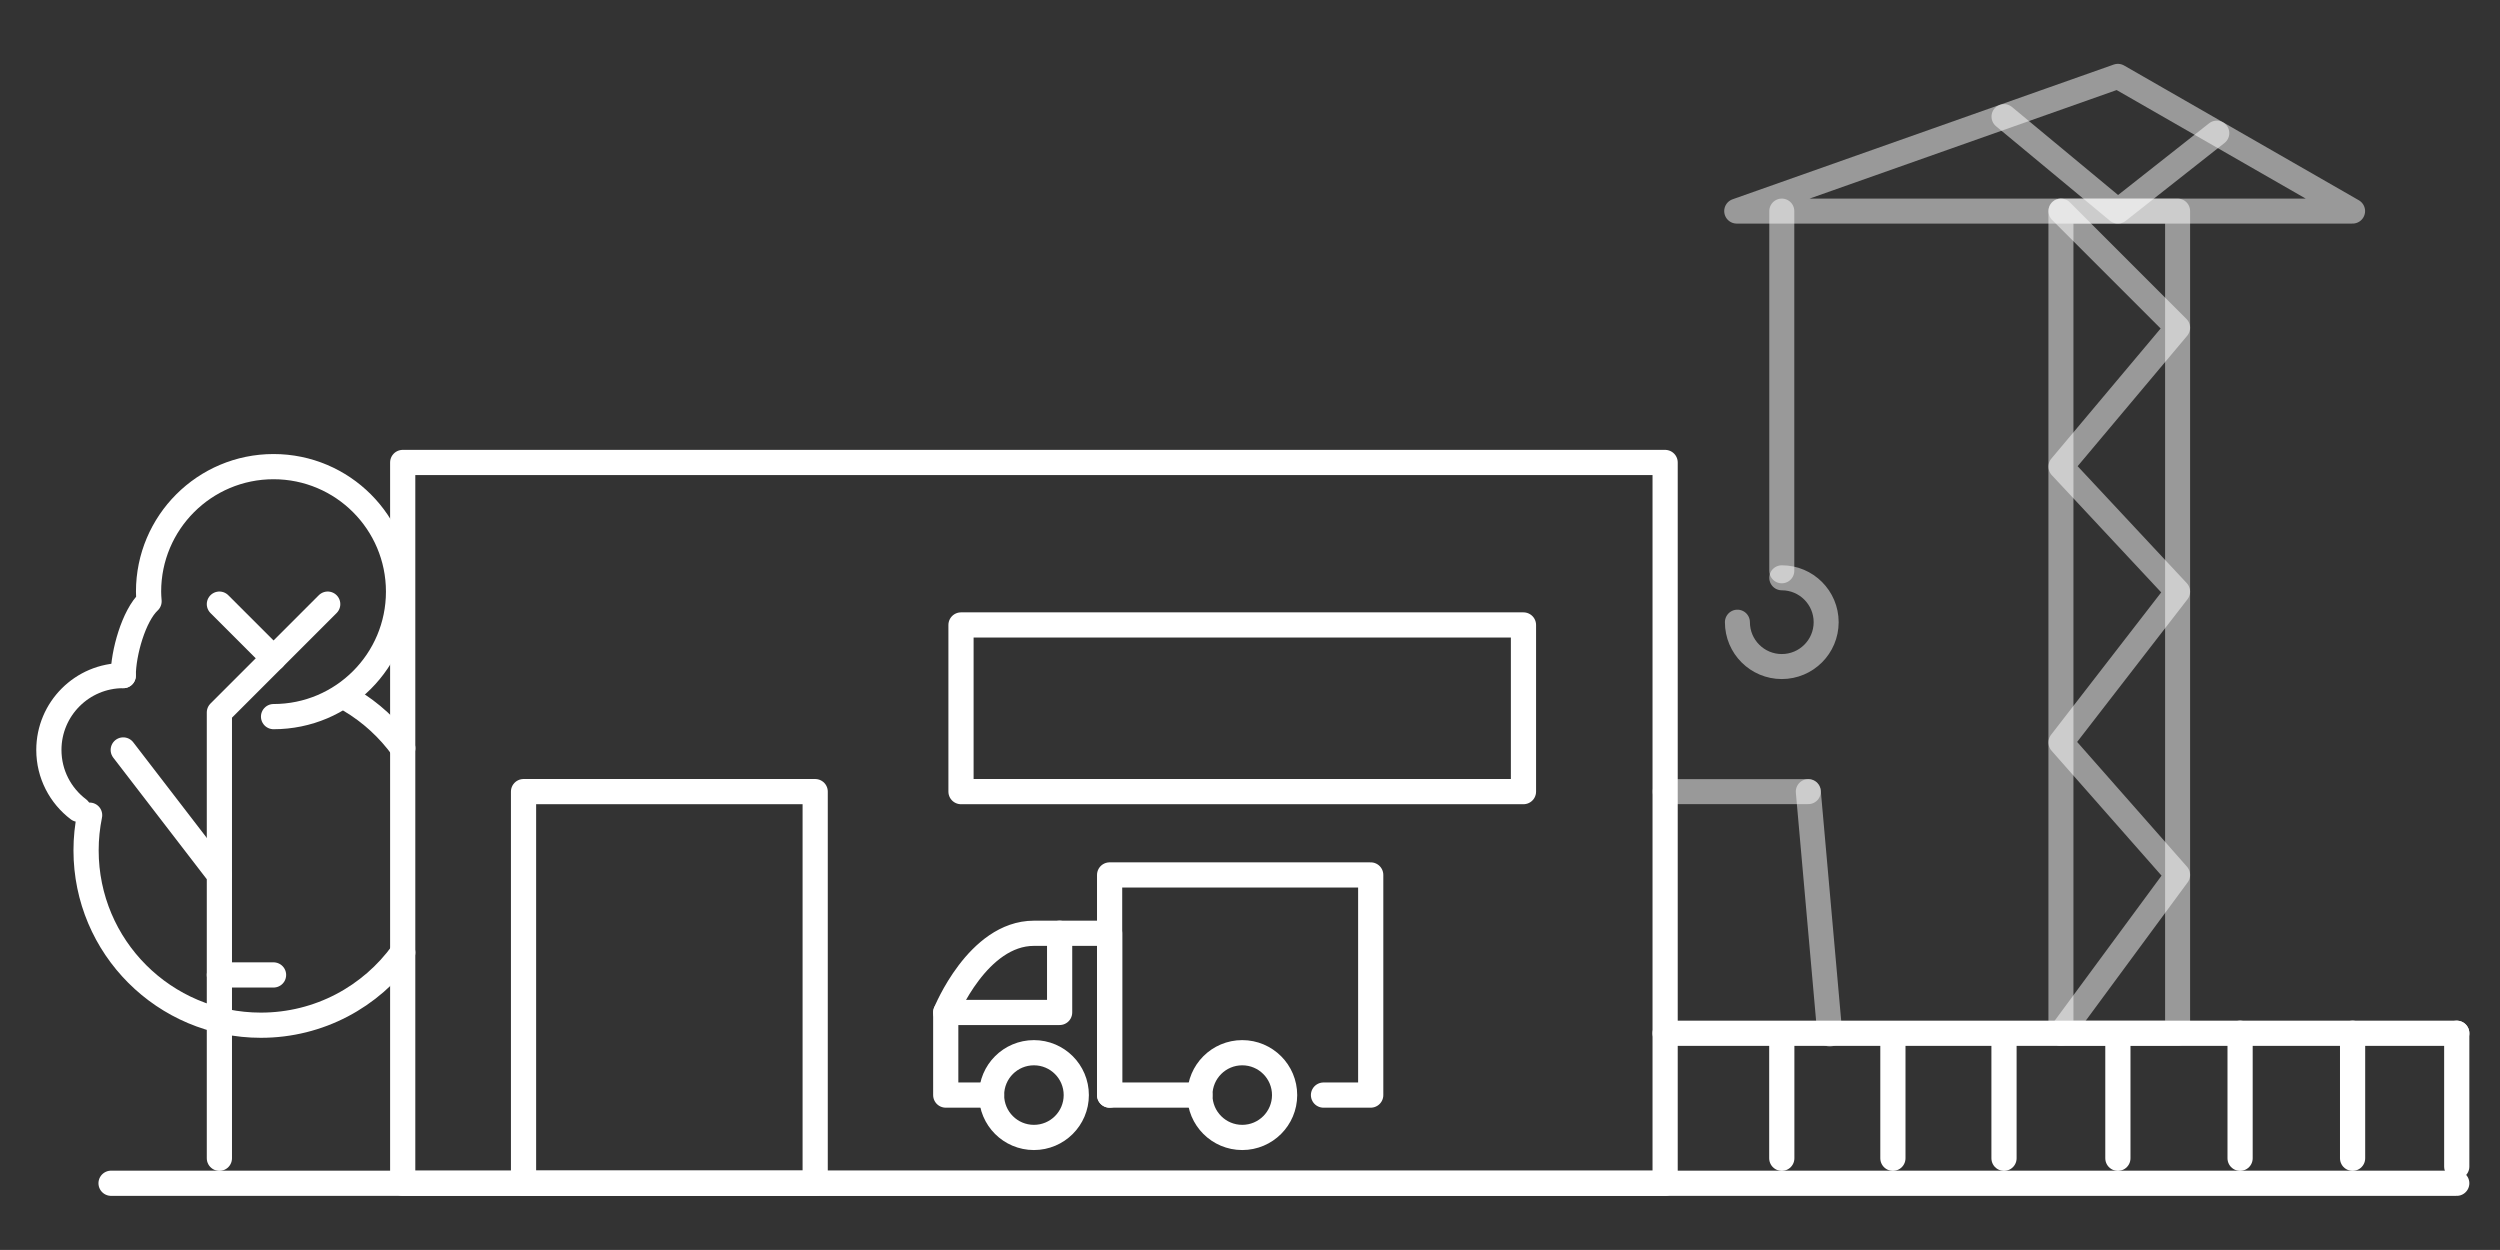 <?xml version="1.0" encoding="UTF-8"?> <!-- Generator: Adobe Illustrator 16.0.4, SVG Export Plug-In . SVG Version: 6.00 Build 0) --> <svg xmlns="http://www.w3.org/2000/svg" xmlns:xlink="http://www.w3.org/1999/xlink" id="Layer_1" x="0px" y="0px" width="300.019px" height="150px" viewBox="0 0 300.019 150" xml:space="preserve"><rect x="0" y="0" width="300.019" height="150" fill="#333333" stroke="none"/> <rect x="48.328" y="55.5" fill="none" stroke="#FFFFFF" stroke-width="3.024" stroke-linecap="round" stroke-linejoin="round" stroke-miterlimit="10" width="151.5" height="86.5"></rect> <line fill="none" stroke="#FFFFFF" stroke-width="3.024" stroke-linecap="round" stroke-linejoin="round" stroke-miterlimit="10" x1="13.328" y1="142" x2="294.828" y2="142"></line> <line fill="none" stroke="#FFFFFF" stroke-width="3.024" stroke-linecap="round" stroke-linejoin="round" stroke-miterlimit="10" x1="199.828" y1="124" x2="294.828" y2="124"></line> <rect x="62.828" y="95" fill="none" stroke="#FFFFFF" stroke-width="3.024" stroke-linecap="round" stroke-linejoin="round" stroke-miterlimit="10" width="35" height="47"></rect> <rect x="115.328" y="75" fill="none" stroke="#FFFFFF" stroke-width="3.024" stroke-linecap="round" stroke-linejoin="round" stroke-miterlimit="10" width="67.5" height="20"></rect> <line fill="none" stroke="#FFFFFF" stroke-width="3.024" stroke-linecap="round" stroke-linejoin="round" stroke-miterlimit="10" x1="213.828" y1="124.837" x2="213.828" y2="139"></line> <line fill="none" stroke="#FFFFFF" stroke-width="3.024" stroke-linecap="round" stroke-linejoin="round" stroke-miterlimit="10" x1="227.162" y1="124.837" x2="227.162" y2="139"></line> <line fill="none" stroke="#FFFFFF" stroke-width="3.024" stroke-linecap="round" stroke-linejoin="round" stroke-miterlimit="10" x1="240.496" y1="124.837" x2="240.496" y2="139"></line> <line fill="none" stroke="#FFFFFF" stroke-width="3.024" stroke-linecap="round" stroke-linejoin="round" stroke-miterlimit="10" x1="254.162" y1="124.837" x2="254.162" y2="139"></line> <line fill="none" stroke="#FFFFFF" stroke-width="3.024" stroke-linecap="round" stroke-linejoin="round" stroke-miterlimit="10" x1="268.828" y1="124" x2="268.828" y2="139"></line> <line fill="none" stroke="#FFFFFF" stroke-width="3.024" stroke-linecap="round" stroke-linejoin="round" stroke-miterlimit="10" x1="282.328" y1="124" x2="282.328" y2="139"></line> <line fill="none" stroke="#FFFFFF" stroke-width="3.024" stroke-linecap="round" stroke-linejoin="round" stroke-miterlimit="10" x1="294.828" y1="124" x2="294.828" y2="140"></line> <polyline fill="none" stroke="#FFFFFF" stroke-width="3.024" stroke-linecap="round" stroke-linejoin="round" stroke-miterlimit="10" points=" 14.79,90 26.328,105 26.328,139 "></polyline> <polyline fill="none" stroke="#FFFFFF" stroke-width="3.024" stroke-linecap="round" stroke-linejoin="round" stroke-miterlimit="10" points=" 26.328,105 26.328,85.5 39.328,72.5 "></polyline> <line fill="none" stroke="#FFFFFF" stroke-width="3.024" stroke-linecap="round" stroke-linejoin="round" stroke-miterlimit="10" x1="32.828" y1="79" x2="26.328" y2="72.5"></line> <line fill="none" stroke="#FFFFFF" stroke-width="3.024" stroke-linecap="round" stroke-linejoin="round" stroke-miterlimit="10" x1="26.328" y1="117" x2="32.828" y2="117"></line> <rect x="-256.005" y="55.5" fill="none" stroke="#FFFFFF" stroke-width="3" stroke-linecap="round" stroke-linejoin="round" stroke-miterlimit="10" width="151.5" height="85.5"></rect> <line fill="none" stroke="#FFFFFF" stroke-width="3.024" stroke-linecap="round" stroke-linejoin="round" stroke-miterlimit="10" x1="-291.005" y1="141" x2="-9.505" y2="141"></line> <line fill="none" stroke="#FFFFFF" stroke-width="3.024" stroke-linecap="round" stroke-linejoin="round" stroke-miterlimit="10" x1="-104.505" y1="124" x2="-9.505" y2="124"></line> <rect x="-241.505" y="95" fill="none" stroke="#FFFFFF" stroke-width="3.024" stroke-linecap="round" stroke-linejoin="round" stroke-miterlimit="10" width="35" height="46"></rect> <rect x="-189.005" y="75" fill="none" stroke="#FFFFFF" stroke-width="3" stroke-linecap="round" stroke-linejoin="round" stroke-miterlimit="10" width="67.5" height="20"></rect> <line opacity="0.5" fill="none" stroke="#FFFFFF" stroke-width="3" stroke-linecap="round" stroke-linejoin="round" stroke-miterlimit="10" x1="-90.505" y1="131" x2="-90.505" y2="139"></line> <line fill="none" stroke="#FFFFFF" stroke-width="3" stroke-linecap="round" stroke-linejoin="round" stroke-miterlimit="10" x1="-74.631" y1="124.137" x2="-77.38" y2="139.864"></line> <line fill="none" stroke="#FFFFFF" stroke-width="3" stroke-linecap="round" stroke-linejoin="round" stroke-miterlimit="10" x1="-65.824" y1="124.837" x2="-59.187" y2="139.164"></line> <line fill="none" stroke="#FFFFFF" stroke-width="3" stroke-linecap="round" stroke-linejoin="round" stroke-miterlimit="10" x1="-50.1" y1="124.086" x2="-47.91" y2="138.914"></line> <line fill="none" stroke="#FFFFFF" stroke-width="3" stroke-linecap="round" stroke-linejoin="round" stroke-miterlimit="10" x1="-35.505" y1="124" x2="-35.505" y2="139"></line> <line fill="none" stroke="#FFFFFF" stroke-width="3" stroke-linecap="round" stroke-linejoin="round" stroke-miterlimit="10" x1="-22.005" y1="124" x2="-22.005" y2="139"></line> <line fill="none" stroke="#FFFFFF" stroke-width="3" stroke-linecap="round" stroke-linejoin="round" stroke-miterlimit="10" x1="-9.505" y1="124" x2="-9.505" y2="139"></line> <polyline opacity="0.5" fill="none" stroke="#FFFFFF" stroke-width="3" stroke-linecap="round" stroke-linejoin="round" stroke-miterlimit="10" points=" -187.005,55.5 -180.255,65 -168.505,65 -164.505,75 "></polyline> <polyline opacity="0.5" fill="none" stroke="#FFFFFF" stroke-width="3" stroke-linecap="round" stroke-linejoin="round" stroke-miterlimit="10" points=" -147.171,95 -138.005,117 -127.505,117 -117.505,139 "></polyline> <polyline opacity="0.5" fill="none" stroke="#FFFFFF" stroke-width="3" stroke-linecap="round" stroke-linejoin="round" stroke-miterlimit="10" points=" -293.005,85.5 -278.005,105 -278.005,138 "></polyline> <polyline opacity="0.5" fill="none" stroke="#FFFFFF" stroke-width="3" stroke-linecap="round" stroke-linejoin="round" stroke-miterlimit="10" points=" -278.005,105 -278.005,85.5 -265.005,72.5 "></polyline> <line opacity="0.5" fill="none" stroke="#FFFFFF" stroke-width="3" stroke-linecap="round" stroke-linejoin="round" stroke-miterlimit="10" x1="-271.505" y1="79" x2="-278.005" y2="72.5"></line> <line opacity="0.5" fill="none" stroke="#FFFFFF" stroke-width="3" stroke-linecap="round" stroke-linejoin="round" stroke-miterlimit="10" x1="-278.005" y1="117" x2="-271.505" y2="117"></line> <path fill="none" stroke="#FFFFFF" stroke-width="3.024" stroke-linecap="round" stroke-linejoin="round" stroke-miterlimit="10" d=" M14.79,81.075c-4.929,0-8.925,3.996-8.925,8.925c0,2.91,1.393,5.494,3.547,7.123"></path> <path fill="none" stroke="#FFFFFF" stroke-width="3.024" stroke-linecap="round" stroke-linejoin="round" stroke-miterlimit="10" d=" M32.828,86c8.285,0,15-6.715,15-15c0-8.284-6.715-15-15-15c-8.283,0-15,6.716-15,15c0,0.392,0.029,0.777,0.059,1.162 c-1.835,1.707-3.097,6.209-3.097,8.914"></path> <path fill="none" stroke="#FFFFFF" stroke-width="3.024" stroke-linecap="round" stroke-linejoin="round" stroke-miterlimit="10" d=" M48.335,89.796c-1.68-2.33-3.828-4.302-6.305-5.778"></path> <path fill="none" stroke="#FFFFFF" stroke-width="3.024" stroke-linecap="round" stroke-linejoin="round" stroke-miterlimit="10" d=" M10.755,97.826c-0.279,1.365-0.426,2.779-0.426,4.228c0,11.586,9.393,20.979,20.979,20.979c7.009,0,13.215-3.437,17.023-8.716"></path> <circle fill="none" stroke="#FFFFFF" stroke-width="3.024" stroke-linecap="round" stroke-linejoin="round" stroke-miterlimit="10" cx="124.078" cy="131.418" r="5.084"></circle> <circle fill="none" stroke="#FFFFFF" stroke-width="3.024" stroke-linecap="round" stroke-linejoin="round" stroke-miterlimit="10" cx="149.078" cy="131.418" r="5.084"></circle> <path fill="none" stroke="#FFFFFF" stroke-width="3.024" stroke-linecap="round" stroke-linejoin="round" stroke-miterlimit="10" d=" M118.994,131.418h-5.498V121.5c0,0,3.832-9.5,10.582-9.5h9.084v19.418"></path> <polyline fill="none" stroke="#FFFFFF" stroke-width="3.024" stroke-linecap="round" stroke-linejoin="round" stroke-miterlimit="10" points=" 158.829,131.418 164.496,131.418 164.496,105 133.162,105 133.162,131.418 143.994,131.418 "></polyline> <polyline fill="none" stroke="#FFFFFF" stroke-width="3.024" stroke-linecap="round" stroke-linejoin="round" stroke-miterlimit="10" points=" 113.496,121.5 127.163,121.5 127.163,112 "></polyline> <line opacity="0.5" fill="none" stroke="#FFFFFF" stroke-width="3" stroke-linecap="round" stroke-linejoin="round" stroke-miterlimit="10" x1="217.011" y1="95" x2="219.593" y2="124.086"></line> <line opacity="0.5" fill="none" stroke="#FFFFFF" stroke-width="3" stroke-linecap="round" stroke-linejoin="round" stroke-miterlimit="10" x1="217.011" y1="95" x2="199.828" y2="95"></line> <rect x="354.828" y="55.5" fill="none" stroke="#FFFFFF" stroke-width="3" stroke-linecap="round" stroke-linejoin="round" stroke-miterlimit="10" width="151.5" height="85.5"></rect> <line fill="none" stroke="#FFFFFF" stroke-width="3" stroke-linecap="round" stroke-linejoin="round" stroke-miterlimit="10" x1="319.828" y1="141" x2="601.328" y2="141"></line> <line fill="none" stroke="#FFFFFF" stroke-width="3" stroke-linecap="round" stroke-linejoin="round" stroke-miterlimit="10" x1="506.328" y1="124" x2="520.328" y2="124"></line> <polyline fill="none" stroke="#FFFFFF" stroke-width="3" stroke-linecap="round" stroke-linejoin="round" stroke-miterlimit="10" points=" 404.328,105 404.328,95 369.328,95 369.328,140 "></polyline> <rect x="421.828" y="75" fill="none" stroke="#FFFFFF" stroke-width="3" stroke-linecap="round" stroke-linejoin="round" stroke-miterlimit="10" width="67.5" height="20"></rect> <line fill="none" stroke="#FFFFFF" stroke-width="3" stroke-linecap="round" stroke-linejoin="round" stroke-miterlimit="10" x1="588.828" y1="124" x2="588.828" y2="139"></line> <line fill="none" stroke="#FFFFFF" stroke-width="3" stroke-linecap="round" stroke-linejoin="round" stroke-miterlimit="10" x1="576.632" y1="124" x2="576.632" y2="139"></line> <polyline fill="none" stroke="#FFFFFF" stroke-width="3" stroke-linecap="round" stroke-linejoin="round" stroke-miterlimit="10" points=" 601.328,139 601.328,124 571.562,124 "></polyline> <polyline fill="none" stroke="#FFFFFF" stroke-width="3" stroke-linecap="round" stroke-linejoin="round" stroke-miterlimit="10" points=" 321.289,90 332.828,105 332.828,138 "></polyline> <polyline fill="none" stroke="#FFFFFF" stroke-width="3" stroke-linecap="round" stroke-linejoin="round" stroke-miterlimit="10" points=" 332.828,105 332.828,85.5 345.828,72.5 "></polyline> <line fill="none" stroke="#FFFFFF" stroke-width="3" stroke-linecap="round" stroke-linejoin="round" stroke-miterlimit="10" x1="339.328" y1="79" x2="332.828" y2="72.5"></line> <line fill="none" stroke="#FFFFFF" stroke-width="3" stroke-linecap="round" stroke-linejoin="round" stroke-miterlimit="10" x1="332.828" y1="117" x2="339.328" y2="117"></line> <path fill="none" stroke="#FFFFFF" stroke-width="3" stroke-linecap="round" stroke-linejoin="round" stroke-miterlimit="10" d=" M321.289,81.075c-4.928,0-8.924,3.996-8.924,8.925c0,2.91,1.393,5.494,3.547,7.123"></path> <path fill="none" stroke="#FFFFFF" stroke-width="3" stroke-linecap="round" stroke-linejoin="round" stroke-miterlimit="10" d=" M339.328,86c8.285,0,15-6.715,15-15c0-8.284-6.715-15-15-15c-8.283,0-15,6.716-15,15c0,0.392,0.029,0.777,0.059,1.162 c-1.836,1.707-3.098,6.209-3.098,8.914"></path> <path fill="none" stroke="#FFFFFF" stroke-width="3" stroke-linecap="round" stroke-linejoin="round" stroke-miterlimit="10" d=" M354.835,89.796c-1.68-2.33-3.828-4.302-6.305-5.778"></path> <path fill="none" stroke="#FFFFFF" stroke-width="3" stroke-linecap="round" stroke-linejoin="round" stroke-miterlimit="10" d=" M317.255,97.826c-0.279,1.365-0.426,2.779-0.426,4.228c0,11.586,9.393,20.979,20.979,20.979c7.008,0,13.215-3.437,17.023-8.716"></path> <circle fill="none" stroke="#FFFFFF" stroke-width="3" stroke-linecap="round" stroke-linejoin="round" stroke-miterlimit="10" cx="429.914" cy="131.418" r="5.084"></circle> <circle fill="none" stroke="#FFFFFF" stroke-width="3" stroke-linecap="round" stroke-linejoin="round" stroke-miterlimit="10" cx="404.914" cy="131.418" r="5.084"></circle> <path fill="none" stroke="#FFFFFF" stroke-width="3" stroke-linecap="round" stroke-linejoin="round" stroke-miterlimit="10" d=" M434.998,131.418h5.498V121.5c0,0-3.832-9.5-10.582-9.5h-9.084v19.418"></path> <polyline fill="none" stroke="#FFFFFF" stroke-width="3" stroke-linecap="round" stroke-linejoin="round" stroke-miterlimit="10" points=" 395.164,131.418 389.496,131.418 389.496,105 420.83,105 420.83,131.418 409.998,131.418 "></polyline> <polyline fill="none" stroke="#FFFFFF" stroke-width="3" stroke-linecap="round" stroke-linejoin="round" stroke-miterlimit="10" points=" 440.496,121.5 426.83,121.5 426.83,112 "></polyline> <circle fill="none" stroke="#FFFFFF" stroke-width="3" stroke-linecap="round" stroke-linejoin="round" stroke-miterlimit="10" cx="560.98" cy="132.352" r="5.084"></circle> <circle fill="none" stroke="#FFFFFF" stroke-width="3" stroke-linecap="round" stroke-linejoin="round" stroke-miterlimit="10" cx="535.98" cy="132.352" r="5.084"></circle> <path fill="none" stroke="#FFFFFF" stroke-width="3" stroke-linecap="round" stroke-linejoin="round" stroke-miterlimit="10" d=" M566.064,132.352h5.498v-9.918c0,0-3.832-9.5-10.582-9.5h-9.084v19.418"></path> <polyline fill="none" stroke="#FFFFFF" stroke-width="3" stroke-linecap="round" stroke-linejoin="round" stroke-miterlimit="10" points=" 526.23,132.352 520.562,132.352 520.562,105.934 551.896,105.934 551.896,132.352 541.064,132.352 "></polyline> <polyline fill="none" stroke="#FFFFFF" stroke-width="3" stroke-linecap="round" stroke-linejoin="round" stroke-miterlimit="10" points=" 571.562,122.434 557.896,122.434 557.896,112.934 "></polyline> <polyline fill="none" stroke="#FFFFFF" stroke-width="3" stroke-linecap="round" stroke-linejoin="round" stroke-miterlimit="10" points=" 481.318,55.5 483.996,25.332 517.328,25.332 524.482,105.934 "></polyline> <line fill="none" stroke="#FFFFFF" stroke-width="3" stroke-linecap="round" stroke-linejoin="round" stroke-miterlimit="10" x1="523.511" y1="95" x2="506.328" y2="95"></line> <line fill="none" stroke="#FFFFFF" stroke-width="3" stroke-linecap="round" stroke-linejoin="round" stroke-miterlimit="10" x1="520.328" y1="59.132" x2="506.328" y2="59.132"></line> <path opacity="0.5" fill="none" stroke="#FFFFFF" stroke-width="3" stroke-linecap="round" stroke-linejoin="round" stroke-miterlimit="10" d=" M493.494,4.333c0,0-2,2.833,0,5.833s0,6.833,0,6.833"></path> <path opacity="0.5" fill="none" stroke="#FFFFFF" stroke-width="3" stroke-linecap="round" stroke-linejoin="round" stroke-miterlimit="10" d=" M500.148,4.333c0,0-2,2.833,0,5.833s0,6.833,0,6.833"></path> <path opacity="0.5" fill="none" stroke="#FFFFFF" stroke-width="3" stroke-linecap="round" stroke-linejoin="round" stroke-miterlimit="10" d=" M506.593,4.333c0,0-2,2.833,0,5.833s0,6.833,0,6.833"></path> <polygon opacity="0.5" fill="none" stroke="#FFFFFF" stroke-width="3" stroke-linecap="round" stroke-linejoin="round" stroke-miterlimit="10" points=" 208.419,25.332 282.328,25.332 254.162,9.163 "></polygon> <polyline opacity="0.5" fill="none" stroke="#FFFFFF" stroke-width="3" stroke-linecap="round" stroke-linejoin="round" stroke-miterlimit="10" points=" 240.496,13.994 254.162,25.332 266.033,15.977 "></polyline> <rect x="247.328" y="25.332" opacity="0.5" fill="none" stroke="#FFFFFF" stroke-width="3" stroke-linecap="round" stroke-linejoin="round" stroke-miterlimit="10" width="14" height="98.668"></rect> <line opacity="0.5" fill="none" stroke="#FFFFFF" stroke-width="3" stroke-linecap="round" stroke-linejoin="round" stroke-miterlimit="10" x1="213.828" y1="25.332" x2="213.828" y2="68.5"></line> <path opacity="0.5" fill="none" stroke="#FFFFFF" stroke-width="3" stroke-linecap="round" stroke-linejoin="round" stroke-miterlimit="10" d=" M208.503,74.666c0,2.941,2.384,5.325,5.324,5.325c2.941,0,5.326-2.384,5.326-5.325s-2.385-5.325-5.326-5.325"></path> <polyline opacity="0.5" fill="none" stroke="#FFFFFF" stroke-width="3" stroke-linecap="round" stroke-linejoin="round" stroke-miterlimit="10" points=" 247.328,25.332 261.328,39.333 247.328,56 261.328,71 247.328,89.1 261.328,105 247.328,124 "></polyline> </svg> 